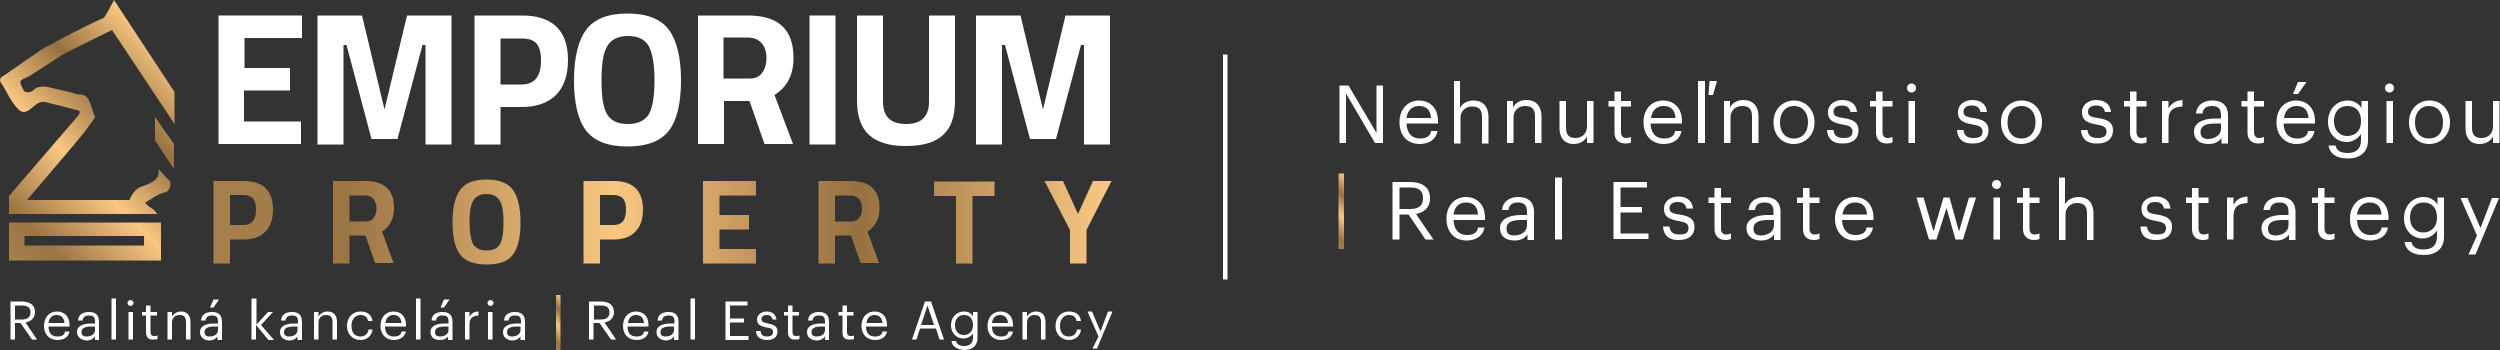 <?xml version="1.0" encoding="utf-8"?>
<!-- Generator: Adobe Illustrator 25.2.1, SVG Export Plug-In . SVG Version: 6.00 Build 0)  -->
<svg version="1.1" id="Layer_1" xmlns="http://www.w3.org/2000/svg" xmlns:xlink="http://www.w3.org/1999/xlink" x="0px" y="0px"
	 viewBox="0 0 500 70" style="enable-background:new 0 0 500 70;" xml:space="preserve">
<rect x="0" y="0" width="500" height="70" fill="#333333" stroke="none"/>
<style type="text/css">
	.st0{fill:#FFFFFF;}
	.st1{fill:url(#SVGID_1_);}
	.st2{fill:url(#SVGID_2_);}
	.st3{fill:url(#SVGID_3_);}
	.st4{fill:url(#SVGID_4_);}
</style>
<g>
	<path class="st0" d="M2.1,60.3h2.3c1.4,0,2.6,0.6,2.6,2.1v0c0,1.2-0.8,1.9-1.9,2.1l2.3,3.4h-1l-2.3-3.3H3v3.3H2.1V60.3z M4.4,63.9
		c1.1,0,1.7-0.5,1.7-1.4v0c0-1-0.6-1.4-1.7-1.4H3v2.8H4.4z"/>
	<path class="st0" d="M8.8,65.2L8.8,65.2c0-1.8,1.1-2.9,2.6-2.9c1.3,0,2.5,0.8,2.5,2.7v0.3H9.7c0,1.3,0.6,2,1.8,2
		c0.9,0,1.4-0.3,1.5-1h0.9c-0.2,1.1-1.1,1.7-2.4,1.7C9.9,68,8.8,66.9,8.8,65.2z M12.9,64.6c-0.1-1.1-0.7-1.6-1.6-1.6
		c-0.9,0-1.5,0.6-1.6,1.6H12.9z"/>
	<path class="st0" d="M15.4,66.4c0-1.3,1.4-1.7,2.8-1.7H19v-0.4c0-0.9-0.3-1.2-1.2-1.2c-0.8,0-1.2,0.3-1.3,1h-0.9
		c0.1-1.3,1.1-1.7,2.2-1.7c1.1,0,2,0.4,2,2v3.6H19v-0.7c-0.4,0.5-0.9,0.8-1.7,0.8C16.3,68,15.4,67.5,15.4,66.4z M19,66v-0.7h-0.8
		c-1.1,0-1.9,0.3-1.9,1.1c0,0.6,0.3,0.9,1,0.9C18.3,67.3,19,66.8,19,66z"/>
	<path class="st0" d="M22.3,59.7h0.9v8.2h-0.9V59.7z"/>
	<path class="st0" d="M25.5,60.6c0-0.3,0.3-0.6,0.6-0.6c0.3,0,0.6,0.3,0.6,0.6c0,0.3-0.3,0.6-0.6,0.6C25.8,61.2,25.5,60.9,25.5,60.6
		z M25.7,62.4h0.9v5.5h-0.9V62.4z"/>
	<path class="st0" d="M29.2,66.5v-3.4h-0.8v-0.7h0.8v-1.3h0.9v1.3h1.3v0.7h-1.3v3.3c0,0.5,0.2,0.8,0.7,0.8c0.3,0,0.5,0,0.7-0.1v0.7
		c-0.2,0.1-0.4,0.1-0.8,0.1C29.7,68,29.2,67.4,29.2,66.5z"/>
	<path class="st0" d="M33.5,62.4h0.9v0.9c0.3-0.5,0.9-1,1.8-1c1.1,0,1.9,0.6,1.9,2.2v3.4h-0.9v-3.5c0-1-0.4-1.4-1.3-1.4
		c-0.8,0-1.5,0.5-1.5,1.5v3.4h-0.9V62.4z"/>
	<path class="st0" d="M40,66.4c0-1.3,1.4-1.7,2.8-1.7h0.8v-0.4c0-0.9-0.3-1.2-1.2-1.2c-0.8,0-1.2,0.3-1.3,1h-0.9
		c0.1-1.3,1.1-1.7,2.2-1.7c1.1,0,2,0.4,2,2v3.6h-0.9v-0.7c-0.4,0.5-0.9,0.8-1.7,0.8C40.8,68,40,67.5,40,66.4z M43.6,66v-0.7h-0.8
		c-1.1,0-1.9,0.3-1.9,1.1c0,0.6,0.3,0.9,1,0.9C42.9,67.3,43.6,66.8,43.6,66z M42.7,59.9h1.1l-1.1,1.6h-0.7L42.7,59.9z"/>
	<path class="st0" d="M50.4,59.7h0.9v5.2l2.3-2.5h1l-2.4,2.6l2.6,3h-1.1L51.2,65v2.9h-0.9V59.7z"/>
	<path class="st0" d="M56,66.4c0-1.3,1.4-1.7,2.8-1.7h0.8v-0.4c0-0.9-0.3-1.2-1.2-1.2c-0.8,0-1.2,0.3-1.3,1h-0.9
		c0.1-1.3,1.1-1.7,2.2-1.7c1.1,0,2,0.4,2,2v3.6h-0.9v-0.7c-0.4,0.5-0.9,0.8-1.7,0.8C56.8,68,56,67.5,56,66.4z M59.5,66v-0.7h-0.8
		c-1.1,0-1.9,0.3-1.9,1.1c0,0.6,0.3,0.9,1,0.9C58.8,67.3,59.5,66.8,59.5,66z"/>
	<path class="st0" d="M62.8,62.4h0.9v0.9c0.3-0.5,0.9-1,1.8-1c1.1,0,1.9,0.6,1.9,2.2v3.4h-0.9v-3.5c0-1-0.4-1.4-1.3-1.4
		c-0.8,0-1.5,0.5-1.5,1.5v3.4h-0.9V62.4z"/>
	<path class="st0" d="M69.4,65.2L69.4,65.2c0-1.8,1.2-2.9,2.7-2.9c1.2,0,2.2,0.5,2.4,1.9h-0.9c-0.1-0.9-0.8-1.2-1.5-1.2
		c-1,0-1.8,0.8-1.8,2.1v0.1c0,1.4,0.7,2.1,1.8,2.1c0.8,0,1.5-0.5,1.6-1.4h0.8c-0.1,1.2-1.1,2.1-2.4,2.1C70.6,68,69.4,66.9,69.4,65.2
		z"/>
	<path class="st0" d="M76.1,65.2L76.1,65.2c0-1.8,1.1-2.9,2.6-2.9c1.3,0,2.5,0.8,2.5,2.7v0.3H77c0,1.3,0.6,2,1.8,2
		c0.9,0,1.4-0.3,1.5-1h0.9C80.9,67.4,80,68,78.8,68C77.2,68,76.1,66.9,76.1,65.2z M80.3,64.6c-0.1-1.1-0.7-1.6-1.6-1.6
		c-0.9,0-1.5,0.6-1.6,1.6H80.3z"/>
	<path class="st0" d="M83.2,59.7h0.9v8.2h-0.9V59.7z"/>
	<path class="st0" d="M86.1,66.4c0-1.3,1.4-1.7,2.8-1.7h0.8v-0.4c0-0.9-0.3-1.2-1.2-1.2c-0.8,0-1.2,0.3-1.3,1h-0.9
		c0.1-1.3,1.1-1.7,2.2-1.7c1.1,0,2,0.4,2,2v3.6h-0.9v-0.7C89.3,67.7,88.8,68,88,68C86.9,68,86.1,67.5,86.1,66.4z M89.7,66v-0.7h-0.8
		c-1.1,0-1.9,0.3-1.9,1.1c0,0.6,0.3,0.9,1,0.9C89,67.3,89.7,66.8,89.7,66z M88.8,59.9h1.1l-1.1,1.6h-0.7L88.8,59.9z"/>
	<path class="st0" d="M93,62.4h0.9v1c0.3-0.6,0.8-1.1,1.8-1.1v0.8c-1.1,0.1-1.8,0.4-1.8,1.8v3H93V62.4z"/>
	<path class="st0" d="M97.5,60.6c0-0.3,0.3-0.6,0.6-0.6s0.6,0.3,0.6,0.6c0,0.3-0.3,0.6-0.6,0.6S97.5,60.9,97.5,60.6z M97.6,62.4h0.9
		v5.5h-0.9V62.4z"/>
	<path class="st0" d="M100.6,66.4c0-1.3,1.4-1.7,2.8-1.7h0.8v-0.4c0-0.9-0.3-1.2-1.2-1.2c-0.8,0-1.2,0.3-1.3,1h-0.9
		c0.1-1.3,1.1-1.7,2.2-1.7c1.1,0,2,0.4,2,2v3.6h-0.9v-0.7c-0.4,0.5-0.9,0.8-1.7,0.8C101.4,68,100.6,67.5,100.6,66.4z M104.1,66v-0.7
		h-0.8c-1.1,0-1.9,0.3-1.9,1.1c0,0.6,0.3,0.9,1,0.9C103.4,67.3,104.1,66.8,104.1,66z"/>
	<path class="st0" d="M117.9,60.3h2.3c1.4,0,2.6,0.6,2.6,2.1v0c0,1.2-0.8,1.9-1.9,2.1l2.3,3.4h-1l-2.3-3.3h-1.2v3.3h-0.9V60.3z
		 M120.2,63.9c1.1,0,1.7-0.5,1.7-1.4v0c0-1-0.6-1.4-1.7-1.4h-1.4v2.8H120.2z"/>
	<path class="st0" d="M124.6,65.2L124.6,65.2c0-1.8,1.1-2.9,2.6-2.9c1.3,0,2.5,0.8,2.5,2.7v0.3h-4.2c0,1.3,0.6,2,1.8,2
		c0.9,0,1.4-0.3,1.5-1h0.9c-0.2,1.1-1.1,1.7-2.4,1.7C125.7,68,124.6,66.9,124.6,65.2z M128.8,64.6c-0.1-1.1-0.7-1.6-1.6-1.6
		c-0.9,0-1.5,0.6-1.6,1.6H128.8z"/>
	<path class="st0" d="M131.3,66.4c0-1.3,1.4-1.7,2.8-1.7h0.8v-0.4c0-0.9-0.3-1.2-1.2-1.2c-0.8,0-1.2,0.3-1.3,1h-0.9
		c0.1-1.3,1.1-1.7,2.2-1.7c1.1,0,2,0.4,2,2v3.6h-0.9v-0.7c-0.4,0.5-0.9,0.8-1.7,0.8C132.1,68,131.3,67.5,131.3,66.4z M134.8,66v-0.7
		h-0.8c-1.1,0-1.9,0.3-1.9,1.1c0,0.6,0.3,0.9,1,0.9C134.1,67.3,134.8,66.8,134.8,66z"/>
	<path class="st0" d="M138.1,59.7h0.9v8.2h-0.9V59.7z"/>
	<path class="st0" d="M145.1,60.3h4.4v0.8H146v2.6h2.8v0.8H146v2.7h3.7v0.8h-4.6V60.3z"/>
	<path class="st0" d="M151.2,66.2h0.9c0.1,0.7,0.4,1.1,1.3,1.1c0.8,0,1.2-0.3,1.2-0.9c0-0.6-0.4-0.8-1.3-0.9
		c-1.4-0.3-1.9-0.7-1.9-1.6c0-1,1-1.6,1.9-1.6c1,0,1.8,0.4,2,1.6h-0.8c-0.1-0.6-0.5-0.9-1.2-0.9c-0.6,0-1,0.3-1,0.8
		c0,0.5,0.3,0.7,1.3,0.9c1.1,0.2,1.9,0.5,1.9,1.6c0,1-0.7,1.7-2,1.7C152,68,151.2,67.3,151.2,66.2z"/>
	<path class="st0" d="M157.6,66.5v-3.4h-0.8v-0.7h0.8v-1.3h0.9v1.3h1.3v0.7h-1.3v3.3c0,0.5,0.2,0.8,0.7,0.8c0.3,0,0.5,0,0.7-0.1v0.7
		c-0.2,0.1-0.4,0.1-0.8,0.1C158.1,68,157.6,67.4,157.6,66.5z"/>
	<path class="st0" d="M161.4,66.4c0-1.3,1.4-1.7,2.8-1.7h0.8v-0.4c0-0.9-0.3-1.2-1.2-1.2c-0.8,0-1.2,0.3-1.3,1h-0.9
		c0.1-1.3,1.1-1.7,2.2-1.7c1.1,0,2,0.4,2,2v3.6H165v-0.7c-0.4,0.5-0.9,0.8-1.7,0.8C162.2,68,161.4,67.5,161.4,66.4z M165,66v-0.7
		h-0.8c-1.1,0-1.9,0.3-1.9,1.1c0,0.6,0.3,0.9,1,0.9C164.3,67.3,165,66.8,165,66z"/>
	<path class="st0" d="M168.5,66.5v-3.4h-0.8v-0.7h0.8v-1.3h0.9v1.3h1.3v0.7h-1.3v3.3c0,0.5,0.2,0.8,0.7,0.8c0.3,0,0.5,0,0.7-0.1v0.7
		c-0.2,0.1-0.4,0.1-0.8,0.1C168.9,68,168.5,67.4,168.5,66.5z"/>
	<path class="st0" d="M172.3,65.2L172.3,65.2c0-1.8,1.1-2.9,2.6-2.9c1.3,0,2.5,0.8,2.5,2.7v0.3h-4.2c0,1.3,0.6,2,1.8,2
		c0.9,0,1.4-0.3,1.5-1h0.9c-0.2,1.1-1.1,1.7-2.4,1.7C173.4,68,172.3,66.9,172.3,65.2z M176.5,64.6c-0.1-1.1-0.7-1.6-1.6-1.6
		c-0.9,0-1.5,0.6-1.6,1.6H176.5z"/>
	<path class="st0" d="M185,60.3h1.2l2.6,7.6h-0.9l-0.7-2.2H184l-0.7,2.2h-0.9L185,60.3z M184.2,65h2.6l-1.3-3.9L184.2,65z"/>
	<path class="st0" d="M190.3,68.2h0.9c0.1,0.6,0.7,1,1.6,1c1.1,0,1.8-0.5,1.8-1.7v-0.8c-0.3,0.5-1.1,1-1.9,1c-1.4,0-2.5-1.1-2.5-2.6
		V65c0-1.5,1.1-2.7,2.6-2.7c0.9,0,1.5,0.4,1.8,1v-0.9h0.9v5.2c0,1.6-1.1,2.4-2.6,2.4C191.1,69.9,190.4,69.1,190.3,68.2z M194.6,65
		L194.6,65c0-1.3-0.7-2-1.8-2c-1.1,0-1.8,0.8-1.8,2v0.1c0,1.2,0.8,1.9,1.7,1.9C193.8,67,194.6,66.3,194.6,65z"/>
	<path class="st0" d="M197.5,65.2L197.5,65.2c0-1.8,1.1-2.9,2.6-2.9c1.3,0,2.5,0.8,2.5,2.7v0.3h-4.2c0,1.3,0.6,2,1.8,2
		c0.9,0,1.4-0.3,1.5-1h0.9c-0.2,1.1-1.1,1.7-2.4,1.7C198.6,68,197.5,66.9,197.5,65.2z M201.6,64.6c-0.1-1.1-0.7-1.6-1.6-1.6
		c-0.9,0-1.5,0.6-1.6,1.6H201.6z"/>
	<path class="st0" d="M204.5,62.4h0.9v0.9c0.3-0.5,0.9-1,1.8-1c1.1,0,1.9,0.6,1.9,2.2v3.4h-0.9v-3.5c0-1-0.4-1.4-1.3-1.4
		c-0.8,0-1.5,0.5-1.5,1.5v3.4h-0.9V62.4z"/>
	<path class="st0" d="M211.1,65.2L211.1,65.2c0-1.8,1.2-2.9,2.7-2.9c1.2,0,2.2,0.5,2.4,1.9h-0.9c-0.1-0.9-0.8-1.2-1.5-1.2
		c-1,0-1.8,0.8-1.8,2.1v0.1c0,1.4,0.7,2.1,1.8,2.1c0.8,0,1.5-0.5,1.6-1.4h0.8c-0.1,1.2-1.1,2.1-2.4,2.1
		C212.3,68,211.1,66.9,211.1,65.2z"/>
	<path class="st0" d="M219.7,67.3l-2.2-5h0.9l1.7,4l1.5-4h0.9l-3.1,7.4h-0.9L219.7,67.3z"/>
</g>
<g>
	<path class="st0" d="M267.9,17.1h1.8l5.6,9.5v-9.5h1.3v11.5H275l-5.8-9.9v9.9h-1.3V17.1z"/>
	<path class="st0" d="M279.9,24.5v-0.1c0-2.5,1.6-4.3,3.9-4.3c1.9,0,3.8,1.2,3.8,4.2v0.4h-6.3c0.1,1.9,1,3,2.7,3
		c1.3,0,2.1-0.5,2.2-1.5h1.3c-0.3,1.7-1.7,2.6-3.6,2.6C281.5,28.8,279.9,27.1,279.9,24.5z M286.2,23.6c-0.1-1.7-1-2.4-2.4-2.4
		c-1.4,0-2.3,0.9-2.5,2.4H286.2z"/>
	<path class="st0" d="M290.7,16.2h1.3v5.4c0.4-0.8,1.3-1.5,2.7-1.5c1.7,0,3,1,3,3.4v5.2h-1.3v-5.3c0-1.5-0.6-2.1-2-2.1
		c-1.2,0-2.3,0.8-2.3,2.3v5.1h-1.3V16.2z"/>
	<path class="st0" d="M301.3,20.2h1.3v1.3c0.4-0.8,1.3-1.5,2.7-1.5c1.7,0,3,1,3,3.4v5.2H307v-5.3c0-1.5-0.6-2.1-2-2.1
		c-1.2,0-2.3,0.8-2.3,2.3v5.1h-1.3V20.2z"/>
	<path class="st0" d="M311.9,25.5v-5.3h1.3v5.3c0,1.5,0.6,2.1,1.9,2.1c1.2,0,2.3-0.8,2.3-2.3v-5.1h1.3v8.4h-1.3v-1.3
		c-0.4,0.8-1.3,1.5-2.7,1.5C313.2,28.8,311.9,27.9,311.9,25.5z"/>
	<path class="st0" d="M322.9,26.5v-5.2h-1.2v-1.1h1.2v-1.9h1.3v1.9h2v1.1h-2v5.1c0,0.8,0.4,1.2,1,1.2c0.4,0,0.7-0.1,1-0.2v1.1
		c-0.3,0.1-0.6,0.2-1.1,0.2C323.6,28.7,322.9,27.8,322.9,26.5z"/>
	<path class="st0" d="M328.7,24.5v-0.1c0-2.5,1.6-4.3,3.9-4.3c1.9,0,3.8,1.2,3.8,4.2v0.4h-6.3c0.1,1.9,1,3,2.7,3
		c1.3,0,2.1-0.5,2.2-1.5h1.3c-0.3,1.7-1.7,2.6-3.6,2.6C330.4,28.8,328.7,27.1,328.7,24.5z M335.1,23.6c-0.1-1.7-1-2.4-2.4-2.4
		c-1.4,0-2.3,0.9-2.5,2.4H335.1z"/>
	<path class="st0" d="M339.6,16.2h1.4v12.4h-1.4V16.2z M341.9,16.2h1.5l-0.8,2.8h-0.9L341.9,16.2z"/>
	<path class="st0" d="M344.7,20.2h1.3v1.3c0.4-0.8,1.3-1.5,2.7-1.5c1.7,0,3,1,3,3.4v5.2h-1.3v-5.3c0-1.5-0.6-2.1-2-2.1
		c-1.2,0-2.3,0.8-2.3,2.3v5.1h-1.3V20.2z"/>
	<path class="st0" d="M354.7,24.5v-0.1c0-2.5,1.8-4.3,4.1-4.3s4.1,1.8,4.1,4.3v0.1c0,2.5-1.8,4.3-4.2,4.3
		C356.4,28.8,354.7,27,354.7,24.5z M361.6,24.5v-0.1c0-1.9-1.1-3.2-2.8-3.2c-1.7,0-2.8,1.3-2.8,3.2v0.1c0,1.9,1,3.2,2.8,3.2
		C360.5,27.7,361.6,26.4,361.6,24.5z"/>
	<path class="st0" d="M365.4,26h1.3c0.1,1,0.6,1.6,2,1.6c1.3,0,1.8-0.4,1.8-1.3c0-0.9-0.7-1.2-2-1.4c-2.2-0.4-2.9-1-2.9-2.5
		c0-1.6,1.5-2.4,2.8-2.4c1.5,0,2.8,0.6,3,2.4h-1.3c-0.2-0.9-0.7-1.3-1.8-1.3c-1,0-1.6,0.5-1.6,1.2c0,0.8,0.4,1.1,2,1.3
		c1.7,0.3,3,0.7,3,2.5c0,1.5-1,2.6-3.1,2.6C366.7,28.8,365.5,27.8,365.4,26z"/>
	<path class="st0" d="M375.2,26.5v-5.2H374v-1.1h1.2v-1.9h1.3v1.9h2v1.1h-2v5.1c0,0.8,0.4,1.2,1,1.2c0.4,0,0.7-0.1,1-0.2v1.1
		c-0.3,0.1-0.6,0.2-1.1,0.2C375.9,28.7,375.2,27.8,375.2,26.5z"/>
	<path class="st0" d="M381.4,17.6c0-0.5,0.4-0.9,0.9-0.9c0.5,0,0.9,0.4,0.9,0.9c0,0.5-0.4,0.9-0.9,0.9
		C381.8,18.5,381.4,18.1,381.4,17.6z M381.7,20.2h1.3v8.4h-1.3V20.2z"/>
	<path class="st0" d="M391.4,26h1.3c0.1,1,0.6,1.6,2,1.6c1.3,0,1.8-0.4,1.8-1.3c0-0.9-0.7-1.2-2-1.4c-2.2-0.4-2.9-1-2.9-2.5
		c0-1.6,1.5-2.4,2.8-2.4c1.5,0,2.8,0.6,3,2.4h-1.3c-0.2-0.9-0.7-1.3-1.8-1.3c-1,0-1.6,0.5-1.6,1.2c0,0.8,0.4,1.1,2,1.3
		c1.7,0.3,3,0.7,3,2.5c0,1.5-1,2.6-3.1,2.6C392.7,28.8,391.5,27.8,391.4,26z"/>
	<path class="st0" d="M400.2,24.5v-0.1c0-2.5,1.8-4.3,4.1-4.3c2.4,0,4.1,1.8,4.1,4.3v0.1c0,2.5-1.8,4.3-4.2,4.3S400.2,27,400.2,24.5
		z M407.1,24.5v-0.1c0-1.9-1.1-3.2-2.8-3.2c-1.7,0-2.8,1.3-2.8,3.2v0.1c0,1.9,1,3.2,2.8,3.2C406,27.7,407.1,26.4,407.1,24.5z"/>
	<path class="st0" d="M416.2,26h1.3c0.1,1,0.6,1.6,2,1.6c1.3,0,1.8-0.4,1.8-1.3c0-0.9-0.7-1.2-2-1.4c-2.2-0.4-2.9-1-2.9-2.5
		c0-1.6,1.5-2.4,2.8-2.4c1.5,0,2.8,0.6,3,2.4H421c-0.2-0.9-0.7-1.3-1.8-1.3c-1,0-1.6,0.5-1.6,1.2c0,0.8,0.4,1.1,2,1.3
		c1.7,0.3,3,0.7,3,2.5c0,1.5-1,2.6-3.1,2.6C417.5,28.8,416.3,27.8,416.2,26z"/>
	<path class="st0" d="M426,26.5v-5.2h-1.2v-1.1h1.2v-1.9h1.3v1.9h2v1.1h-2v5.1c0,0.8,0.4,1.2,1,1.2c0.4,0,0.7-0.1,1-0.2v1.1
		c-0.3,0.1-0.6,0.2-1.1,0.2C426.7,28.7,426,27.8,426,26.5z"/>
	<path class="st0" d="M432.4,20.2h1.3v1.5c0.5-0.9,1.3-1.6,2.8-1.7v1.3c-1.7,0.1-2.8,0.6-2.8,2.7v4.6h-1.3V20.2z"/>
	<path class="st0" d="M438.8,26.3c0-1.9,2.1-2.6,4.2-2.6h1.2v-0.6c0-1.3-0.5-1.9-1.8-1.9c-1.2,0-1.8,0.5-1.9,1.5h-1.3
		c0.2-1.9,1.7-2.6,3.3-2.6c1.6,0,3.1,0.7,3.1,3v5.6h-1.3v-1.1c-0.6,0.8-1.4,1.2-2.6,1.2C440,28.8,438.8,28,438.8,26.3z M444.2,25.7
		v-1H443c-1.7,0-2.9,0.4-2.9,1.7c0,0.9,0.4,1.4,1.6,1.4C443.1,27.7,444.2,27,444.2,25.7z"/>
	<path class="st0" d="M449.5,26.5v-5.2h-1.2v-1.1h1.2v-1.9h1.3v1.9h2v1.1h-2v5.1c0,0.8,0.4,1.2,1,1.2c0.4,0,0.7-0.1,1-0.2v1.1
		c-0.3,0.1-0.6,0.2-1.1,0.2C450.2,28.7,449.5,27.8,449.5,26.5z"/>
	<path class="st0" d="M455.3,24.5v-0.1c0-2.5,1.6-4.3,3.9-4.3c1.9,0,3.8,1.2,3.8,4.2v0.4h-6.3c0.1,1.9,1,3,2.7,3
		c1.3,0,2.1-0.5,2.2-1.5h1.3c-0.3,1.7-1.7,2.6-3.6,2.6C457,28.8,455.3,27.1,455.3,24.5z M461.7,23.6c-0.1-1.7-1-2.4-2.4-2.4
		c-1.4,0-2.3,0.9-2.5,2.4H461.7z M459.6,16.4h1.7l-1.7,2.4h-1L459.6,16.4z"/>
	<path class="st0" d="M465.7,29.1h1.4c0.2,1,1,1.5,2.4,1.5c1.7,0,2.7-0.8,2.7-2.6v-1.2c-0.5,0.8-1.6,1.6-2.8,1.6
		c-2.2,0-3.8-1.7-3.8-4v-0.1c0-2.3,1.6-4.2,3.9-4.2c1.4,0,2.3,0.7,2.8,1.5v-1.4h1.3v7.9c0,2.4-1.7,3.6-4,3.6
		C467,31.7,465.9,30.5,465.7,29.1z M472.2,24.3v-0.1c0-1.9-1-3-2.7-3c-1.7,0-2.7,1.2-2.7,3v0.1c0,1.8,1.2,2.9,2.6,2.9
		C471,27.2,472.2,26.2,472.2,24.3z"/>
	<path class="st0" d="M477,17.6c0-0.5,0.4-0.9,0.9-0.9c0.5,0,0.9,0.4,0.9,0.9c0,0.5-0.4,0.9-0.9,0.9C477.4,18.5,477,18.1,477,17.6z
		 M477.3,20.2h1.3v8.4h-1.3V20.2z"/>
	<path class="st0" d="M481.8,24.5v-0.1c0-2.5,1.8-4.3,4.1-4.3s4.1,1.8,4.1,4.3v0.1c0,2.5-1.8,4.3-4.2,4.3
		C483.5,28.8,481.8,27,481.8,24.5z M488.6,24.5v-0.1c0-1.9-1.1-3.2-2.8-3.2c-1.7,0-2.8,1.3-2.8,3.2v0.1c0,1.9,1,3.2,2.8,3.2
		C487.6,27.7,488.6,26.4,488.6,24.5z"/>
	<path class="st0" d="M493.1,25.5v-5.3h1.3v5.3c0,1.5,0.6,2.1,1.9,2.1c1.2,0,2.3-0.8,2.3-2.3v-5.1h1.3v8.4h-1.3v-1.3
		c-0.4,0.8-1.3,1.5-2.7,1.5C494.3,28.8,493.1,27.9,493.1,25.5z"/>
	<path class="st0" d="M278.5,36.4h3.5c2.2,0,4,0.9,4,3.2v0.1c0,1.9-1.3,2.8-2.8,3.1l3.5,5.1h-1.6l-3.4-5h-1.8v5h-1.4V36.4z
		 M282.1,41.8c1.6,0,2.5-0.7,2.5-2.1v-0.1c0-1.6-1-2.1-2.5-2.1h-2.2v4.3H282.1z"/>
	<path class="st0" d="M289.3,43.8v-0.1c0-2.5,1.6-4.3,3.9-4.3c1.9,0,3.8,1.2,3.8,4.2V44h-6.3c0.1,1.9,1,3,2.7,3
		c1.3,0,2.1-0.5,2.2-1.5h1.3c-0.3,1.7-1.7,2.6-3.6,2.6C290.9,48.1,289.3,46.4,289.3,43.8z M295.6,42.9c-0.1-1.7-1-2.4-2.4-2.4
		c-1.4,0-2.3,0.9-2.5,2.4H295.6z"/>
	<path class="st0" d="M300,45.6c0-1.9,2.1-2.6,4.2-2.6h1.2v-0.6c0-1.3-0.5-1.9-1.8-1.9c-1.2,0-1.8,0.5-1.9,1.5h-1.3
		c0.2-1.9,1.7-2.6,3.3-2.6c1.6,0,3.1,0.7,3.1,3v5.6h-1.3v-1.1c-0.6,0.8-1.4,1.2-2.6,1.2C301.2,48.1,300,47.3,300,45.6z M305.4,45v-1
		h-1.2c-1.7,0-2.9,0.4-2.9,1.7c0,0.9,0.4,1.4,1.6,1.4C304.4,47,305.4,46.3,305.4,45z"/>
	<path class="st0" d="M311,35.5h1.4v12.4H311V35.5z"/>
	<path class="st0" d="M322.7,36.4h6.7v1.1h-5.3v3.9h4.3v1.1h-4.3v4.2h5.6v1.1h-7V36.4z"/>
	<path class="st0" d="M332.6,45.3h1.3c0.1,1,0.6,1.6,2,1.6c1.3,0,1.8-0.4,1.8-1.3c0-0.9-0.7-1.2-2-1.4c-2.2-0.4-2.9-1-2.9-2.5
		c0-1.6,1.5-2.4,2.8-2.4c1.5,0,2.8,0.6,3,2.4h-1.3c-0.2-0.9-0.7-1.3-1.8-1.3c-1,0-1.6,0.5-1.6,1.2c0,0.8,0.4,1.1,2,1.3
		c1.7,0.3,3,0.7,3,2.5c0,1.5-1,2.6-3.1,2.6C333.9,48.1,332.7,47.1,332.6,45.3z"/>
	<path class="st0" d="M342.9,45.8v-5.2h-1.2v-1.1h1.2v-1.9h1.3v1.9h2v1.1h-2v5.1c0,0.8,0.4,1.2,1,1.2c0.4,0,0.7-0.1,1-0.2v1.1
		c-0.3,0.1-0.6,0.2-1.1,0.2C343.7,48,342.9,47.1,342.9,45.8z"/>
	<path class="st0" d="M349.3,45.6c0-1.9,2.1-2.6,4.2-2.6h1.2v-0.6c0-1.3-0.5-1.9-1.8-1.9c-1.2,0-1.8,0.5-1.9,1.5h-1.3
		c0.2-1.9,1.7-2.6,3.3-2.6c1.6,0,3.1,0.7,3.1,3v5.6h-1.3v-1.1c-0.6,0.8-1.4,1.2-2.6,1.2C350.6,48.1,349.3,47.3,349.3,45.6z
		 M354.8,45v-1h-1.2c-1.7,0-2.9,0.4-2.9,1.7c0,0.9,0.4,1.4,1.6,1.4C353.7,47,354.8,46.3,354.8,45z"/>
	<path class="st0" d="M360.6,45.8v-5.2h-1.2v-1.1h1.2v-1.9h1.3v1.9h2v1.1h-2v5.1c0,0.8,0.4,1.2,1,1.2c0.4,0,0.7-0.1,1-0.2v1.1
		c-0.3,0.1-0.6,0.2-1.1,0.2C361.3,48,360.6,47.1,360.6,45.8z"/>
	<path class="st0" d="M367,43.8v-0.1c0-2.5,1.6-4.3,3.9-4.3c1.9,0,3.8,1.2,3.8,4.2V44h-6.3c0.1,1.9,1,3,2.7,3c1.3,0,2.1-0.5,2.2-1.5
		h1.3c-0.3,1.7-1.7,2.6-3.6,2.6C368.7,48.1,367,46.4,367,43.8z M373.4,42.9c-0.1-1.7-1-2.4-2.4-2.4c-1.4,0-2.3,0.9-2.5,2.4H373.4z"
		/>
	<path class="st0" d="M383.3,39.5h1.4l2,6.8l2-6.8h1.2l1.9,6.8l2-6.8h1.4l-2.6,8.4h-1.5l-1.8-6.3l-2,6.3h-1.5L383.3,39.5z"/>
	<path class="st0" d="M398.4,36.9c0-0.5,0.4-0.9,0.9-0.9c0.5,0,0.9,0.4,0.9,0.9c0,0.5-0.4,0.9-0.9,0.9
		C398.8,37.8,398.4,37.4,398.4,36.9z M398.7,39.5h1.3v8.4h-1.3V39.5z"/>
	<path class="st0" d="M404.6,45.8v-5.2h-1.2v-1.1h1.2v-1.9h1.3v1.9h2v1.1h-2v5.1c0,0.8,0.4,1.2,1,1.2c0.4,0,0.7-0.1,1-0.2v1.1
		c-0.3,0.1-0.6,0.2-1.1,0.2C405.4,48,404.6,47.1,404.6,45.8z"/>
	<path class="st0" d="M411.7,35.5h1.3v5.4c0.4-0.8,1.3-1.5,2.7-1.5c1.7,0,3,0.9,3,3.4v5.2h-1.3v-5.3c0-1.5-0.6-2.1-2-2.1
		c-1.2,0-2.3,0.8-2.3,2.3v5.1h-1.3V35.5z"/>
	<path class="st0" d="M428.1,45.3h1.3c0.1,1,0.6,1.6,2,1.6c1.3,0,1.8-0.4,1.8-1.3c0-0.9-0.7-1.2-2-1.4c-2.2-0.4-2.9-1-2.9-2.5
		c0-1.6,1.5-2.4,2.8-2.4c1.5,0,2.8,0.6,3,2.4h-1.3c-0.2-0.9-0.7-1.3-1.8-1.3c-1,0-1.6,0.5-1.6,1.2c0,0.8,0.4,1.1,2,1.3
		c1.7,0.3,3,0.7,3,2.5c0,1.5-1,2.6-3.1,2.6C429.3,48.1,428.1,47.1,428.1,45.3z"/>
	<path class="st0" d="M438.4,45.8v-5.2h-1.2v-1.1h1.2v-1.9h1.3v1.9h2v1.1h-2v5.1c0,0.8,0.4,1.2,1,1.2c0.4,0,0.7-0.1,1-0.2v1.1
		c-0.3,0.1-0.6,0.2-1.1,0.2C439.1,48,438.4,47.1,438.4,45.8z"/>
	<path class="st0" d="M445.4,39.5h1.3V41c0.5-1,1.3-1.6,2.8-1.7v1.3c-1.7,0.1-2.8,0.6-2.8,2.7v4.6h-1.3V39.5z"/>
	<path class="st0" d="M452.3,45.6c0-1.9,2.1-2.6,4.2-2.6h1.2v-0.6c0-1.3-0.5-1.9-1.8-1.9c-1.2,0-1.8,0.5-1.9,1.5h-1.3
		c0.2-1.9,1.7-2.6,3.3-2.6c1.6,0,3.1,0.7,3.1,3v5.6h-1.3v-1.1c-0.6,0.8-1.4,1.2-2.6,1.2C453.5,48.1,452.3,47.3,452.3,45.6z
		 M457.7,45v-1h-1.2c-1.7,0-2.9,0.4-2.9,1.7c0,0.9,0.4,1.4,1.6,1.4C456.6,47,457.7,46.3,457.7,45z"/>
	<path class="st0" d="M463.6,45.8v-5.2h-1.2v-1.1h1.2v-1.9h1.3v1.9h2v1.1h-2v5.1c0,0.8,0.4,1.2,1,1.2c0.4,0,0.7-0.1,1-0.2v1.1
		c-0.3,0.1-0.6,0.2-1.1,0.2C464.3,48,463.6,47.1,463.6,45.8z"/>
	<path class="st0" d="M470,43.8v-0.1c0-2.5,1.6-4.3,3.9-4.3c1.9,0,3.8,1.2,3.8,4.2V44h-6.3c0.1,1.9,1,3,2.7,3c1.3,0,2.1-0.5,2.2-1.5
		h1.3c-0.3,1.7-1.7,2.6-3.6,2.6C471.6,48.1,470,46.4,470,43.8z M476.3,42.9c-0.1-1.7-1-2.4-2.4-2.4c-1.4,0-2.3,0.9-2.5,2.4H476.3z"
		/>
	<path class="st0" d="M480.9,48.4h1.4c0.2,1,1,1.5,2.4,1.5c1.7,0,2.7-0.8,2.7-2.6v-1.2c-0.5,0.8-1.6,1.6-2.8,1.6
		c-2.2,0-3.8-1.7-3.8-4v-0.1c0-2.3,1.6-4.2,3.9-4.2c1.4,0,2.3,0.7,2.8,1.5v-1.4h1.3v7.9c0,2.4-1.7,3.6-4,3.6
		C482.2,51,481.1,49.8,480.9,48.4z M487.4,43.6v-0.1c0-1.9-1-3-2.7-3c-1.7,0-2.7,1.2-2.7,3v0.1c0,1.8,1.2,2.9,2.6,2.9
		C486.2,46.5,487.4,45.4,487.4,43.6z"/>
	<path class="st0" d="M495.4,47.1l-3.3-7.5h1.4l2.6,6l2.3-6h1.4l-4.7,11.3h-1.4L495.4,47.1z"/>
</g>
<g>
	<path class="st0" d="M43.7,28.9V3.1h16.7v4.5H48.9v6H58v4.5h-9.2v6.2h11.4v4.5H43.7z"/>
	<path class="st0" d="M63.5,28.9V3.1h8.9l4.5,18.8l4.5-18.8h8.9v25.8h-5.2V9h-0.6l-5,18.8h-5.2L69.3,9h-0.6v19.9H63.5z"/>
	<path class="st0" d="M104.3,21.4h-4.2v7.5h-5.2V3.1h9.5c6.1,0,9.2,3,9.2,8.9c0,3-0.8,5.3-2.3,6.9C109.6,20.6,107.3,21.4,104.3,21.4
		z M100.1,16.9h4.2c2.6,0,3.9-1.6,3.9-4.8c0-1.6-0.3-2.7-0.9-3.4c-0.6-0.7-1.6-1-3-1h-4.2V16.9z"/>
	<path class="st0" d="M133.8,26.1c-1.6,2.1-4.4,3.2-8.3,3.2c-3.9,0-6.7-1.1-8.3-3.2c-1.6-2.1-2.4-5.5-2.4-10s0.8-7.9,2.4-10.1
		c1.6-2.2,4.4-3.3,8.3-3.3c3.9,0,6.7,1.1,8.3,3.3s2.4,5.6,2.4,10.1S135.4,24,133.8,26.1z M121.4,22.8c0.7,1.3,2.1,2,4.2,2
		c2,0,3.4-0.7,4.2-2c0.7-1.3,1.1-3.5,1.1-6.7s-0.4-5.4-1.1-6.8c-0.8-1.4-2.1-2.1-4.2-2.1c-2,0-3.4,0.7-4.2,2.1
		c-0.8,1.4-1.1,3.7-1.1,6.8S120.6,21.5,121.4,22.8z"/>
	<path class="st0" d="M144.8,20.2v8.6h-5.2V3.1h10c6.1,0,9.1,2.8,9.1,8.5c0,3.4-1.3,5.8-3.8,7.4l3.7,9.8h-5.7l-3-8.6H144.8z
		 M152.4,14.6c0.6-0.8,0.9-1.8,0.9-3c0-1.2-0.3-2.2-1-3c-0.6-0.7-1.6-1.1-2.8-1.1h-4.8v8.2h4.8C150.9,15.8,151.8,15.4,152.4,14.6z"
		/>
	<path class="st0" d="M161.9,28.9V3.1h5.2v25.8H161.9z"/>
	<path class="st0" d="M176.6,20.3c0,3,1.5,4.5,4.6,4.5c3.1,0,4.6-1.5,4.6-4.5V3.1h5.2v17c0,3.2-0.8,5.5-2.4,6.9
		c-1.6,1.5-4.1,2.2-7.4,2.2c-3.3,0-5.7-0.7-7.4-2.2c-1.6-1.5-2.4-3.8-2.4-6.9v-17h5.2V20.3z"/>
	<path class="st0" d="M195.2,28.9V3.1h8.9l4.5,18.8l4.5-18.8h8.9v25.8h-5.2V9h-0.6l-5,18.8h-5.2L201,9h-0.6v19.9H195.2z"/>
</g>
<linearGradient id="SVGID_1_" gradientUnits="userSpaceOnUse" x1="42.637" y1="44.47" x2="222.32" y2="44.47">
	<stop  offset="0" style="stop-color:#A7814D"/>
	<stop  offset="0.146" style="stop-color:#9B7444"/>
	<stop  offset="0.447" style="stop-color:#F9C782"/>
	<stop  offset="0.718" style="stop-color:#977041"/>
	<stop  offset="1" style="stop-color:#FAC983"/>
</linearGradient>
<path class="st1" d="M48.7,47.9H46v4.8h-3.3V36.2h6c3.9,0,5.9,1.9,5.9,5.7c0,1.9-0.5,3.4-1.5,4.4C52.1,47.4,50.6,47.9,48.7,47.9z
	 M46,45h2.7c1.7,0,2.5-1,2.5-3.1c0-1-0.2-1.7-0.6-2.2c-0.4-0.4-1-0.7-1.9-0.7H46V45z M69.9,47.2v5.5h-3.3V36.2h6.4
	c3.9,0,5.8,1.8,5.8,5.4c0,2.1-0.8,3.7-2.4,4.7l2.3,6.3H75l-1.9-5.5H69.9z M74.7,43.6c0.4-0.5,0.6-1.1,0.6-1.9c0-0.8-0.2-1.4-0.6-1.9
	c-0.4-0.5-1-0.7-1.8-0.7h-3v5.2H73C73.8,44.3,74.4,44.1,74.7,43.6z M102.6,50.9c-1,1.4-2.8,2-5.3,2c-2.5,0-4.3-0.7-5.3-2
	c-1-1.4-1.5-3.5-1.5-6.4c0-2.9,0.5-5.1,1.5-6.5c1-1.4,2.8-2.1,5.3-2.1c2.5,0,4.3,0.7,5.3,2.1c1,1.4,1.5,3.6,1.5,6.5
	C104.1,47.4,103.6,49.6,102.6,50.9z M94.6,48.8c0.5,0.8,1.4,1.3,2.7,1.3c1.3,0,2.2-0.4,2.7-1.3c0.5-0.8,0.7-2.3,0.7-4.3
	s-0.2-3.4-0.7-4.3c-0.5-0.9-1.4-1.4-2.7-1.4c-1.3,0-2.2,0.5-2.7,1.4c-0.5,0.9-0.7,2.4-0.7,4.3S94.2,48,94.6,48.8z M122.7,47.9H120
	v4.8h-3.3V36.2h6c3.9,0,5.9,1.9,5.9,5.7c0,1.9-0.5,3.4-1.5,4.4C126.1,47.4,124.6,47.9,122.7,47.9z M120,45h2.7c1.7,0,2.5-1,2.5-3.1
	c0-1-0.2-1.7-0.6-2.2c-0.4-0.4-1-0.7-1.9-0.7H120V45z M140.6,52.7V36.2h10.6v2.9h-7.3V43h5.9v2.9h-5.9v3.9h7.3v2.9H140.6z M167,47.2
	v5.5h-3.3V36.2h6.4c3.9,0,5.8,1.8,5.8,5.4c0,2.1-0.8,3.7-2.4,4.7l2.3,6.3h-3.7l-1.9-5.5H167z M171.8,43.6c0.4-0.5,0.6-1.1,0.6-1.9
	c0-0.8-0.2-1.4-0.6-1.9c-0.4-0.5-1-0.7-1.8-0.7h-3v5.2h3.1C170.8,44.3,171.4,44.1,171.8,43.6z M186.8,39.2v-2.9h12.1v2.9h-4.4v13.5
	h-3.3V39.2H186.8z M217.3,52.7H214V46l-5.1-9.8h3.7l3,6.6l3-6.6h3.7l-5,9.8V52.7z"/>
<linearGradient id="SVGID_2_" gradientUnits="userSpaceOnUse" x1="-0.175" y1="50.172" x2="36.417" y2="13.58">
	<stop  offset="0" style="stop-color:#A7814D"/>
	<stop  offset="0.146" style="stop-color:#9B7444"/>
	<stop  offset="0.447" style="stop-color:#F9C782"/>
	<stop  offset="0.718" style="stop-color:#977041"/>
	<stop  offset="1" style="stop-color:#FAC983"/>
</linearGradient>
<path class="st2" d="M0.8,15.1l7.5-5.2l3.5-1.9c3.5-1.9,8.5-4.3,8.9-4.4c0.3-0.1,2.1-3.6,2.1-3.6l12.1,18.4v6.4L22.4,6
	c0,0-9,4.4-9.8,4.9c-0.8,0.5-5.5,3.5-6.4,4.1c-0.9,0.6-2,0.8-2.1,1.3c-0.1,0.5,0.5,1.5,0.7,1.9C5,18.4,6,18.7,6.7,18
	c0.7-0.7,1.9-0.8,2.9-0.6c1,0.2,5.1,1.2,5.7,1.4c0.6,0.2,2-0.3,2.7,1.7c0.7,2.1,1,3,1,3s-1.2,1.7-2.1,2.9C16,27.6,5.4,40,5.4,40
	h20.5c0,0,0.7-2,2.2-2.6c1.5-0.6,4.1-1.2,3.6-3.6l2.4,2.6c0,0,0.1,1.9-1.2,2.1c-1.3,0.2-3.5,1.9-3.8,2c-0.4,0.1,1.7,1.5,1.7,1.5
	l0.7,0.8H1.8v-3.6l13.6-15.8c0,0,1-1,0.3-1.3c-0.7-0.2-5.4-1.4-5.9-1.5c-0.6-0.1-1.3-0.6-2.6,0.3C6,21.8,5,23.2,3.6,21.8
	c-1.4-1.4-2.6-4.1-3.1-4.8C-0.1,16.3-0.3,15.6,0.8,15.1 M31,28.1l3.8,5.7v-5L31,23.4V28.1z M1.8,44.5h30.4v7.6H1.8V44.5z M28.8,47.2
	H4.9v1.9h23.9V47.2z"/>
<rect x="244.6" y="10.9" class="st0" width="0.9" height="45"/>
<linearGradient id="SVGID_3_" gradientUnits="userSpaceOnUse" x1="264.188" y1="46.298" x2="272.248" y2="38.238">
	<stop  offset="0" style="stop-color:#A7814D"/>
	<stop  offset="0.146" style="stop-color:#9B7444"/>
	<stop  offset="0.447" style="stop-color:#F9C782"/>
	<stop  offset="0.718" style="stop-color:#977041"/>
	<stop  offset="1" style="stop-color:#FAC983"/>
</linearGradient>
<rect x="267.7" y="34.7" class="st3" width="1.1" height="15.1"/>
<linearGradient id="SVGID_4_" gradientUnits="userSpaceOnUse" x1="108.666" y1="67.543" x2="114.692" y2="61.518">
	<stop  offset="0" style="stop-color:#A7814D"/>
	<stop  offset="0.146" style="stop-color:#9B7444"/>
	<stop  offset="0.447" style="stop-color:#F9C782"/>
	<stop  offset="0.718" style="stop-color:#977041"/>
	<stop  offset="1" style="stop-color:#FAC983"/>
</linearGradient>
<rect x="111.2" y="59" class="st4" width="0.9" height="11.1"/>
</svg>
